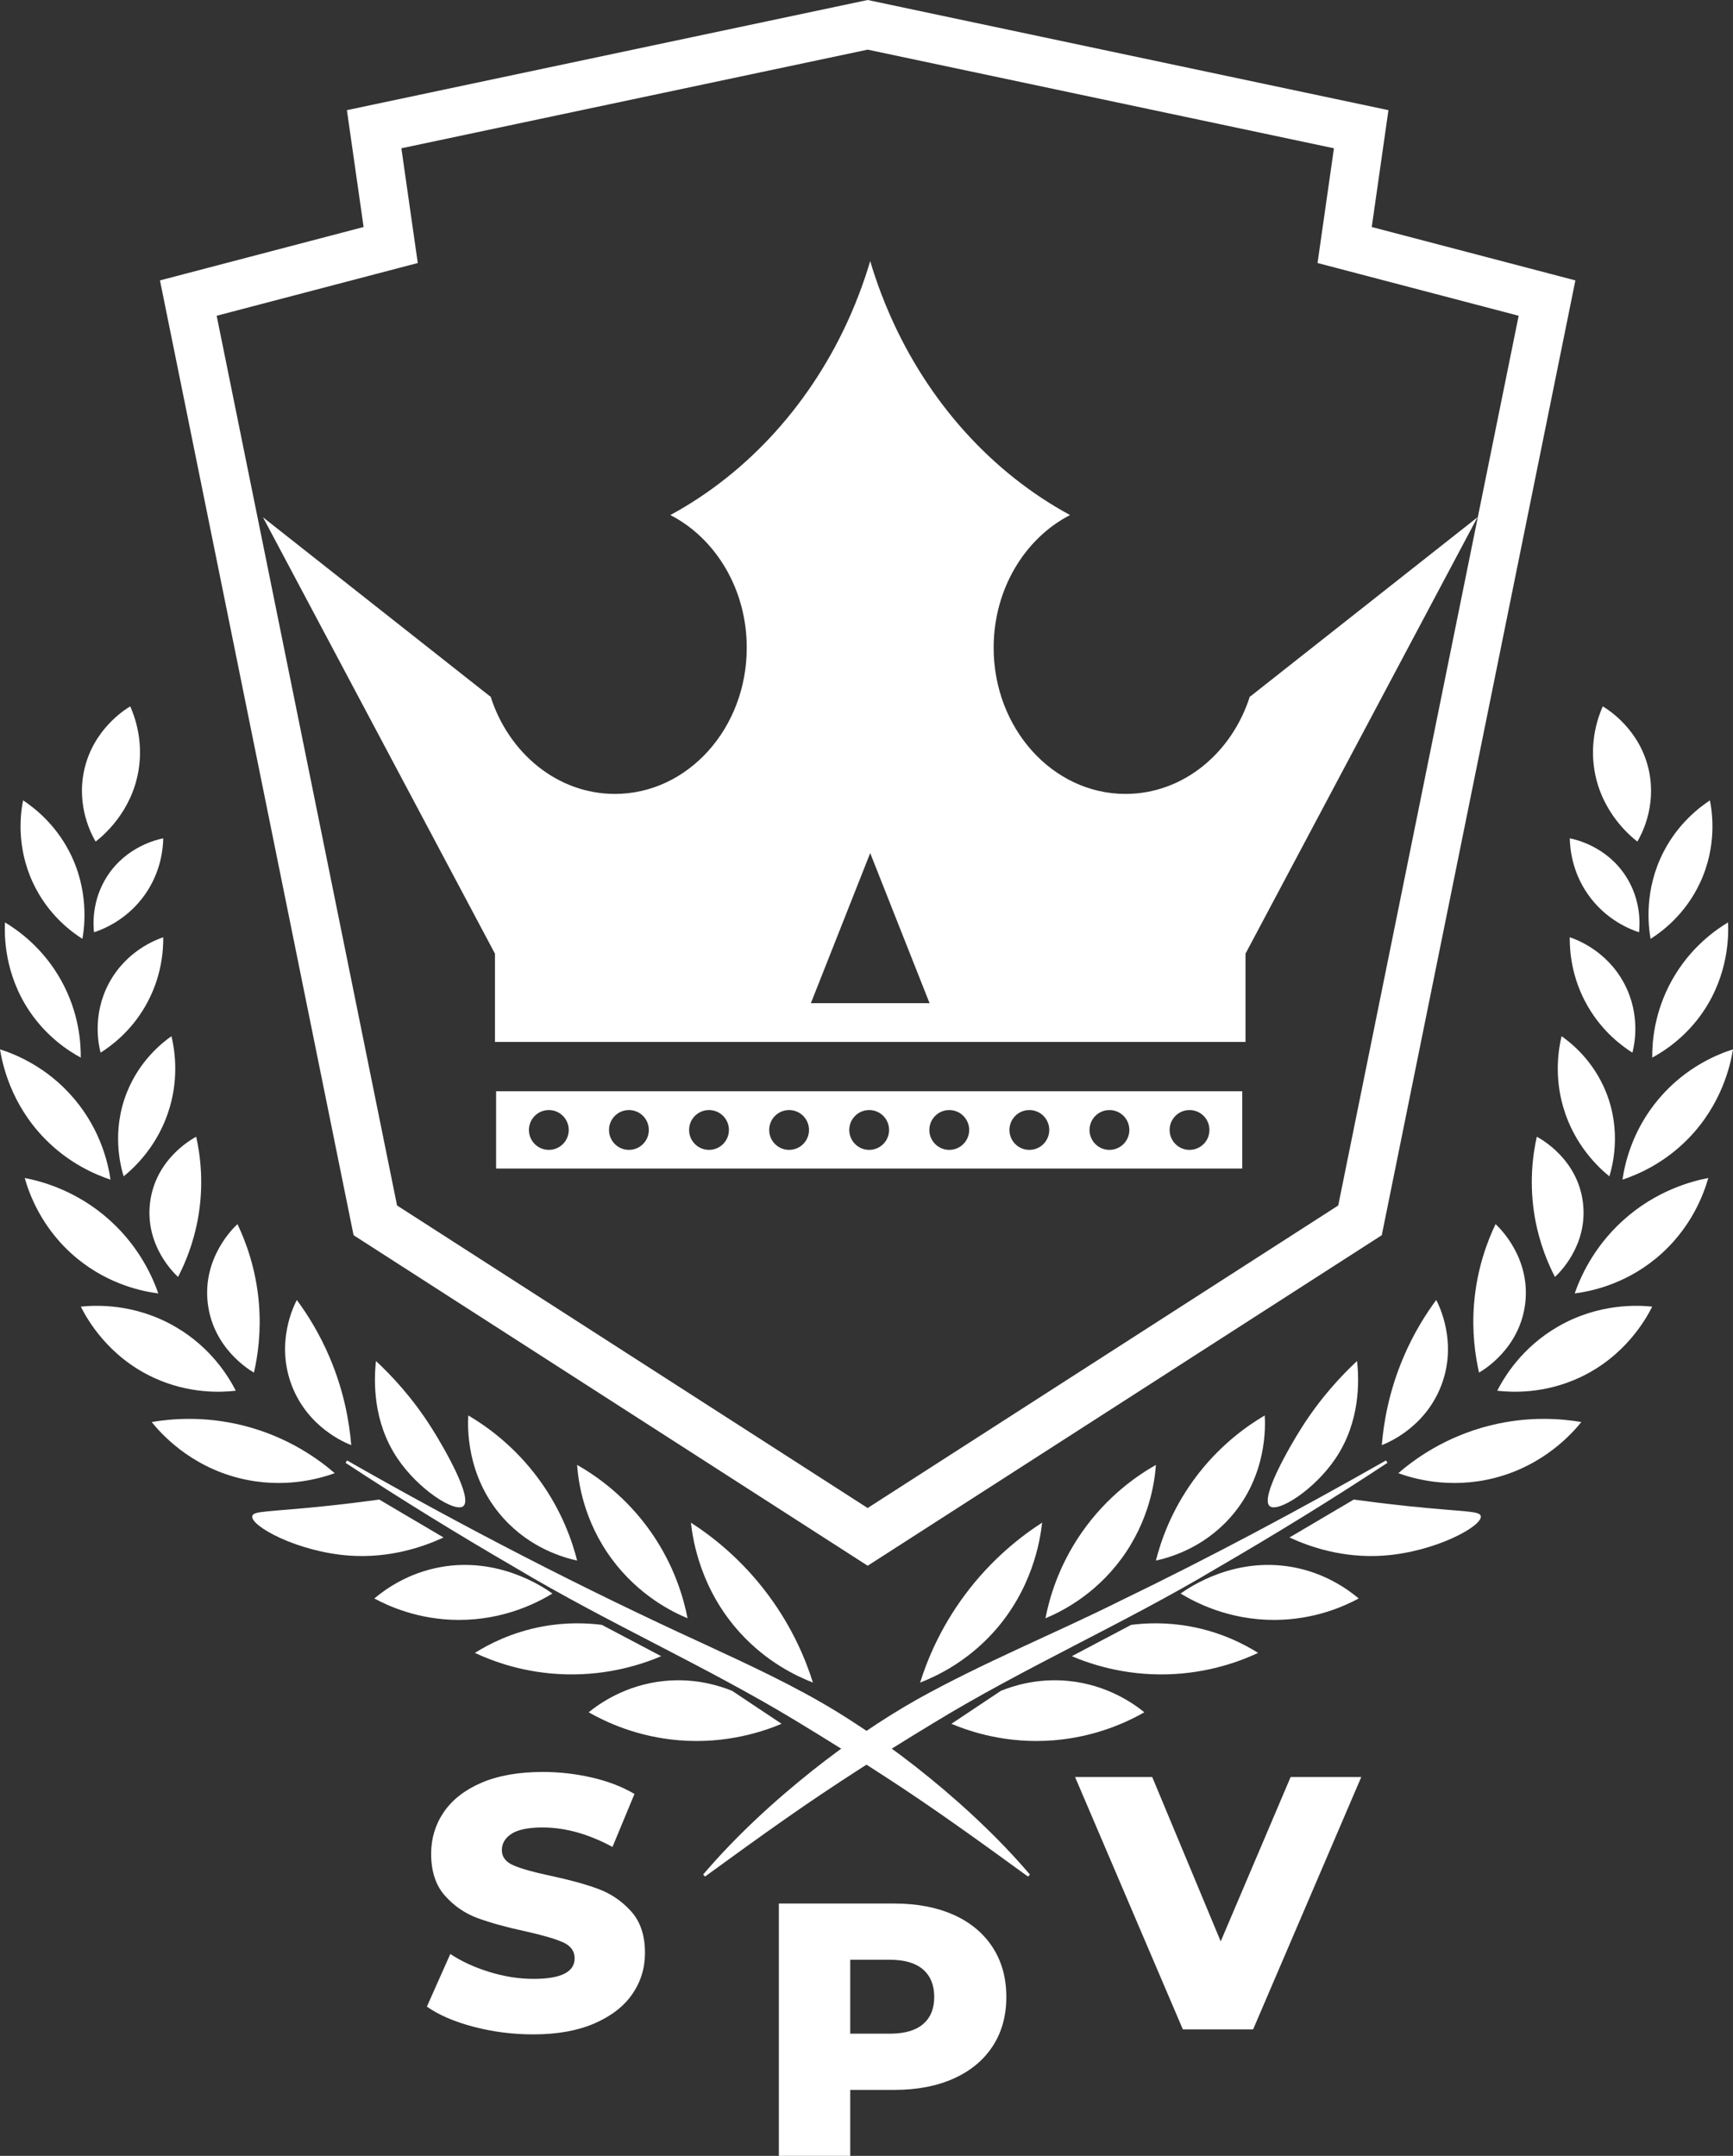 <?xml version="1.0" encoding="UTF-8"?>
<svg id="Layer_1" data-name="Layer 1" xmlns="http://www.w3.org/2000/svg" viewBox="0 0 508.31 632.3">
  <rect x="0" y="0" width="508.31" height="632.3" fill="#333333" stroke="none"/>
  <defs>
    <style>
      .cls-1 {
        fill: #fff;
      }
    </style>
  </defs>
  <g>
    <g>
      <g>
        <path class="cls-1" d="m28.05,246.83c-1.13-1.93-5.66-10.18-3.39-20.8,2.58-12.04,11.94-17.9,13.54-18.86,1.27,2.88,3.92,9.95,2.42,18.86-2.06,12.23-10.46,19.15-12.57,20.8Z"/>
        <path class="cls-1" d="m6.77,234.74c-.67,3.38-2.18,13.31,2.9,24.18,4.44,9.5,11.5,14.54,14.51,16.44.63-3.63,1.99-14.34-3.87-25.63-4.27-8.22-10.35-12.88-13.54-14.99Z"/>
        <path class="cls-1" d="m1.45,270.53c-.18,3.99-.14,15.18,7.25,26.12,5.1,7.53,11.43,11.61,14.99,13.54.04-4.09-.42-13.1-5.8-22.73-5.42-9.7-12.94-14.83-16.44-16.93Z"/>
        <path class="cls-1" d="m0,307.77c.73,4.47,3.23,16.02,13.06,26.12,7.19,7.39,15.05,10.66,19.35,12.09-.6-4.15-2.6-14.19-10.64-23.7-8.11-9.6-17.77-13.24-21.76-14.51Z"/>
        <path class="cls-1" d="m7.25,345.49c1.13,4.02,4.76,14.95,15.48,23.7,9.51,7.76,19.46,9.61,23.7,10.16-1.55-4.46-5.33-13.35-14.03-21.28-9.85-8.98-20.5-11.68-25.15-12.57Z"/>
        <path class="cls-1" d="m23.7,383.22c1.78,3.54,7.87,14.55,21.28,20.8,10.44,4.86,19.98,4.35,24.18,3.87-1.87-3.67-7.05-12.63-17.9-18.86-12.02-6.91-23.58-6.22-27.57-5.8Z"/>
        <path class="cls-1" d="m44.5,417.07c5.61-.95,15.23-1.84,26.6.97,13.46,3.32,22.58,10.14,27.08,14.03-4.05,1.47-14.85,4.77-28.05,1.45-14.66-3.69-23.03-13.21-25.63-16.44Z"/>
        <path class="cls-1" d="m74,444.64c.34-1.57,4.83-1.18,21.28-2.9,6.76-.71,12.29-1.43,15.96-1.93,6.29,3.71,12.57,7.42,18.86,11.12-5.87,2.71-15.63,6.15-27.57,5.32-15.2-1.06-29.17-8.7-28.54-11.61Z"/>
        <path class="cls-1" d="m109.79,468.82c3.28-2.75,9.86-7.46,19.35-9.19,17.02-3.11,30.14,5.78,32.89,7.74-4.11,2.51-13.99,7.79-27.57,7.74-11.7-.04-20.45-4.02-24.67-6.29Z"/>
        <path class="cls-1" d="m139.29,484.78c4.07-2.55,10.82-6.07,19.83-7.74,7.08-1.31,13.15-1.02,17.41-.48,5.8,3.06,11.61,6.13,17.41,9.19-5.38,2.28-15.29,5.66-28.05,5.32-12.09-.33-21.39-3.85-26.6-6.29Z"/>
        <path class="cls-1" d="m172.66,502.2c3.01-2.44,10.78-8.06,22.25-9.19,9.09-.9,16.25,1.45,19.83,2.9,4.84,3.22,9.67,6.45,14.51,9.67-5.33,2.24-16.12,5.95-29.99,4.84-12.44-1-21.69-5.42-26.6-8.22Z"/>
        <path class="cls-1" d="m50.3,303.9c-2.8,1.97-9.33,7.14-13.06,16.44-4.59,11.46-1.9,21.62-.97,24.67,2.89-2.34,10.24-8.95,13.54-20.31,2.69-9.27,1.36-17.11.48-20.8Z"/>
        <path class="cls-1" d="m29.5,308.74c-.52-2.05-2.56-10.95,2.42-20.31,5.13-9.65,14.03-12.89,15.96-13.54.04,3.62-.35,11.76-5.32,20.31-4.32,7.45-10.03,11.62-13.06,13.54Z"/>
        <path class="cls-1" d="m27.57,273.43c-.23-2.18-.7-9.36,3.87-16.44,5.64-8.75,14.72-10.77,16.44-11.12-.05,2.65-.52,9.58-5.32,16.44-5.3,7.58-12.56,10.32-14.99,11.12Z"/>
        <path class="cls-1" d="m52.23,374.51c-.82-.73-9.77-9.02-8.22-21.76,1.58-12.99,12.64-18.88,13.54-19.35,1.17,5.26,2.37,13.88.48,24.18-1.32,7.18-3.72,12.91-5.8,16.93Z"/>
        <path class="cls-1" d="m74.48,402.56c-1.14-.64-11.96-7.02-13.54-20.31-1.61-13.56,7.8-22.39,8.71-23.22,2.37,4.97,5.44,12.96,6.29,23.22.7,8.4-.34,15.43-1.45,20.31Z"/>
        <path class="cls-1" d="m103.02,423.84c-1.76-.68-12.66-5.13-17.41-17.41-4.88-12.62.6-23.53,1.45-25.15,3.13,4.23,6.68,9.87,9.67,16.93,4.26,10.06,5.76,19.16,6.29,25.63Z"/>
        <path class="cls-1" d="m135.91,441.74c-2.42,2-13.13-4.77-19.35-14.03-7.29-10.84-6.89-22.86-6.29-28.54,4.48,4.17,10.69,10.7,16.44,19.83,3.51,5.57,12.05,20.37,9.19,22.73Z"/>
        <path class="cls-1" d="m169.28,457.7c-3.68-.8-13.64-3.47-21.76-12.57-10.97-12.29-10.34-27.05-10.16-29.99,5.12,3.02,13.5,8.84,20.8,18.86,6.7,9.2,9.7,18.11,11.12,23.7Z"/>
        <path class="cls-1" d="m201.68,474.63c-4.39-1.82-14.29-6.63-22.25-17.41-8.36-11.34-9.82-22.85-10.16-27.57,5.12,2.9,14.18,8.93,21.76,19.83,6.91,9.93,9.54,19.52,10.64,25.15Z"/>
        <path class="cls-1" d="m238.44,493.49c-4.98-1.94-13.55-6.06-21.28-14.51-11.6-12.68-13.92-27.05-14.51-32.4,5.94,3.83,14.77,10.54,22.73,21.28,7.24,9.76,11.03,19.17,13.06,25.63Z"/>
        <path class="cls-1" d="m301.52,550.38c-13.88-10.09-27.59-20.03-41.94-29.32-8.62-5.62-17.36-11.03-26.14-16.37-26.61-16.12-55.31-28.77-82.04-44.76-16.97-9.85-33.68-20.12-50.04-30.89l.43-.7c34,19.4,68.7,37.34,104.29,53.64,13.34,6.19,26.95,12.42,39.57,20.17,12.63,7.79,24.53,16.76,35.63,26.6,7.38,6.57,14.4,13.53,20.81,21.04l-.56.6h0Z"/>
      </g>
      <g>
        <path class="cls-1" d="m480.26,246.83c1.13-1.93,5.66-10.18,3.39-20.8-2.58-12.04-11.94-17.9-13.54-18.86-1.27,2.88-3.92,9.95-2.42,18.86,2.06,12.23,10.46,19.15,12.57,20.8Z"/>
        <path class="cls-1" d="m501.54,234.74c.67,3.38,2.18,13.31-2.9,24.18-4.44,9.5-11.5,14.54-14.51,16.44-.63-3.63-1.99-14.34,3.87-25.63,4.27-8.22,10.35-12.88,13.54-14.99Z"/>
        <path class="cls-1" d="m506.86,270.53c.18,3.99.14,15.18-7.25,26.12-5.1,7.53-11.43,11.61-14.99,13.54-.04-4.09.42-13.1,5.8-22.73,5.42-9.7,12.94-14.83,16.44-16.93Z"/>
        <path class="cls-1" d="m508.31,307.77c-.73,4.47-3.23,16.02-13.06,26.12-7.19,7.39-15.05,10.66-19.35,12.09.6-4.15,2.6-14.19,10.64-23.7,8.11-9.6,17.77-13.24,21.76-14.51Z"/>
        <path class="cls-1" d="m501.06,345.49c-1.13,4.02-4.76,14.95-15.48,23.7-9.51,7.76-19.46,9.61-23.7,10.16,1.55-4.46,5.33-13.35,14.03-21.28,9.85-8.98,20.5-11.68,25.15-12.57Z"/>
        <path class="cls-1" d="m484.62,383.22c-1.78,3.54-7.87,14.55-21.28,20.8-10.44,4.86-19.98,4.35-24.18,3.87,1.87-3.67,7.05-12.63,17.9-18.86,12.02-6.91,23.58-6.22,27.57-5.8Z"/>
        <path class="cls-1" d="m463.82,417.07c-5.61-.95-15.23-1.84-26.6.97-13.46,3.32-22.58,10.14-27.08,14.03,4.05,1.47,14.85,4.77,28.05,1.45,14.66-3.69,23.03-13.21,25.63-16.44Z"/>
        <path class="cls-1" d="m434.32,444.64c-.34-1.57-4.83-1.18-21.28-2.9-6.76-.71-12.29-1.43-15.96-1.93-6.29,3.71-12.57,7.42-18.86,11.12,5.87,2.71,15.63,6.15,27.57,5.32,15.2-1.06,29.17-8.7,28.54-11.61Z"/>
        <path class="cls-1" d="m398.53,468.82c-3.28-2.75-9.86-7.46-19.35-9.19-17.02-3.11-30.14,5.78-32.89,7.74,4.11,2.51,13.99,7.79,27.57,7.74,11.7-.04,20.45-4.02,24.67-6.29Z"/>
        <path class="cls-1" d="m369.02,484.78c-4.07-2.55-10.82-6.07-19.83-7.74-7.08-1.31-13.15-1.02-17.41-.48-5.8,3.06-11.61,6.13-17.41,9.19,5.38,2.28,15.29,5.66,28.05,5.32,12.09-.33,21.39-3.85,26.6-6.29Z"/>
        <path class="cls-1" d="m335.65,502.2c-3.01-2.44-10.78-8.06-22.25-9.19-9.09-.9-16.25,1.45-19.83,2.9-4.84,3.22-9.67,6.45-14.51,9.67,5.33,2.24,16.12,5.95,29.99,4.84,12.44-1,21.69-5.42,26.6-8.22Z"/>
        <path class="cls-1" d="m458.02,303.9c2.8,1.97,9.33,7.14,13.06,16.44,4.59,11.46,1.9,21.62.97,24.67-2.89-2.34-10.24-8.95-13.54-20.31-2.69-9.27-1.36-17.11-.48-20.8Z"/>
        <path class="cls-1" d="m478.81,308.74c.52-2.05,2.56-10.95-2.42-20.31-5.13-9.65-14.03-12.89-15.96-13.54-.04,3.62.35,11.76,5.32,20.31,4.32,7.45,10.03,11.62,13.06,13.54Z"/>
        <path class="cls-1" d="m480.75,273.43c.23-2.18.7-9.36-3.87-16.44-5.64-8.75-14.72-10.77-16.44-11.12.05,2.65.52,9.58,5.32,16.44,5.3,7.58,12.56,10.32,14.99,11.12Z"/>
        <path class="cls-1" d="m456.08,374.51c.82-.73,9.77-9.02,8.22-21.76-1.58-12.99-12.64-18.88-13.54-19.35-1.17,5.26-2.37,13.88-.48,24.18,1.32,7.18,3.72,12.91,5.8,16.93Z"/>
        <path class="cls-1" d="m433.83,402.56c1.14-.64,11.96-7.02,13.54-20.31,1.61-13.56-7.8-22.39-8.71-23.22-2.37,4.97-5.44,12.96-6.29,23.22-.7,8.4.34,15.43,1.45,20.31Z"/>
        <path class="cls-1" d="m405.3,423.84c1.76-.68,12.66-5.13,17.41-17.41,4.88-12.62-.6-23.53-1.45-25.15-3.13,4.23-6.68,9.87-9.67,16.93-4.26,10.06-5.76,19.16-6.29,25.63Z"/>
        <path class="cls-1" d="m372.41,441.74c2.42,2,13.13-4.77,19.35-14.03,7.29-10.84,6.89-22.86,6.29-28.54-4.48,4.17-10.69,10.7-16.44,19.83-3.51,5.57-12.05,20.37-9.19,22.73Z"/>
        <path class="cls-1" d="m339.04,457.7c3.68-.8,13.64-3.47,21.76-12.57,10.97-12.29,10.34-27.05,10.16-29.99-5.12,3.02-13.5,8.84-20.8,18.86-6.7,9.2-9.7,18.11-11.12,23.7Z"/>
        <path class="cls-1" d="m306.63,474.63c4.39-1.82,14.29-6.63,22.25-17.41,8.36-11.34,9.82-22.85,10.16-27.57-5.12,2.9-14.18,8.93-21.76,19.83-6.91,9.93-9.54,19.52-10.64,25.15Z"/>
        <path class="cls-1" d="m269.88,493.49c4.98-1.94,13.55-6.06,21.28-14.51,11.6-12.68,13.92-27.05,14.51-32.4-5.94,3.83-14.77,10.54-22.73,21.28-7.24,9.76-11.03,19.17-13.06,25.63Z"/>
        <path class="cls-1" d="m206.24,549.78c9.62-11.25,20.58-21.36,32.16-30.57,9.71-7.67,19.9-14.75,30.68-20.83,19.36-10.8,39.89-19.08,59.66-28.94,26.41-12.77,52.26-26.6,77.79-41.11,0,0,.43.7.43.7-16.36,10.78-33.07,21.05-50.04,30.9-27.26,16.3-56.55,29.13-83.59,45.7-14.5,8.8-28.81,17.91-42.7,27.65-7.99,5.56-15.86,11.33-23.84,17.1l-.56-.6h0Z"/>
      </g>
    </g>
    <g>
      <path class="cls-1" d="m254.5,14.56l136.76,28.93-3.01,21.08-1.8,12.57,12.28,3.22,46.71,12.25-52.92,260.95-138.03,88.73-138.03-88.73L63.55,92.61l46.71-12.25,12.28-3.22-1.8-12.57-3.01-21.08L254.5,14.56m0-14.56L101.75,32.31l4.9,34.27-59.73,15.66,56.79,280.04,150.79,96.94,150.79-96.94,56.79-280.04-59.73-15.66,4.9-34.27L254.5,0h0Z"/>
      <path class="cls-1" d="m366.7,204.28l-.08-.08c-5.29,16.69-19.63,28.65-36.49,28.65-21.36,0-38.68-19.2-38.68-42.88,0-17.23,9.18-32.1,22.41-38.91-23.01-12.46-41.69-33.22-52.87-58.77-.89-2.02-1.73-4.07-2.52-6.16-1.17-3.08-2.24-6.22-3.19-9.42-.01-.04-.03-.09-.04-.14-.01.04-.03.09-.04.14-.95,3.2-2.02,6.35-3.19,9.42-.79,2.09-1.63,4.14-2.51,6.16-11.19,25.54-29.87,46.3-52.88,58.77,13.24,6.81,22.41,21.67,22.41,38.91,0,23.68-17.32,42.88-38.67,42.88-16.86,0-31.21-11.96-36.49-28.65l-.08.08-66.65-52.56,68.03,127.98v25.9h220.15v-25.9l68.03-127.98-66.65,52.56Zm-128.86,89.94l8.7-22.01,8.7-22.01,8.7,22.01,8.71,22.01h-34.82Z"/>
      <path class="cls-1" d="m145.51,320.06v22.67h218.86v-22.67h-218.86Zm15.47,17.19c-3.23,0-5.84-2.61-5.84-5.84s2.62-5.84,5.84-5.84,5.84,2.61,5.84,5.84-2.62,5.84-5.84,5.84Zm23.49,0c-3.23,0-5.84-2.61-5.84-5.84s2.61-5.84,5.84-5.84,5.84,2.61,5.84,5.84-2.61,5.84-5.84,5.84Zm23.49,0c-3.23,0-5.84-2.61-5.84-5.84s2.62-5.84,5.84-5.84,5.84,2.61,5.84,5.84-2.62,5.84-5.84,5.84Zm23.49,0c-3.23,0-5.84-2.61-5.84-5.84s2.62-5.84,5.84-5.84,5.84,2.61,5.84,5.84-2.61,5.84-5.84,5.84Zm23.49,0c-3.23,0-5.84-2.61-5.84-5.84s2.61-5.84,5.84-5.84,5.84,2.61,5.84,5.84-2.62,5.84-5.84,5.84Zm23.49,0c-3.23,0-5.84-2.61-5.84-5.84s2.62-5.84,5.84-5.84,5.84,2.61,5.84,5.84-2.61,5.84-5.84,5.84Zm23.49,0c-3.23,0-5.84-2.61-5.84-5.84s2.61-5.84,5.84-5.84,5.84,2.61,5.84,5.84-2.62,5.84-5.84,5.84Zm23.49,0c-3.23,0-5.84-2.61-5.84-5.84s2.62-5.84,5.84-5.84,5.84,2.61,5.84,5.84-2.62,5.84-5.84,5.84Zm23.49,0c-3.23,0-5.84-2.61-5.84-5.84s2.61-5.84,5.84-5.84,5.84,2.61,5.84,5.84-2.61,5.84-5.84,5.84Z"/>
    </g>
  </g>
  <path class="cls-1" d="m175.48,554.01c-3.7-1.37-8.37-2.66-14.01-3.86-5.01-1.06-8.64-2.08-10.89-3.07-2.26-.99-3.38-2.47-3.38-4.44s.95-3.58,2.85-4.81c1.9-1.23,4.93-1.85,9.09-1.85,6.62,0,13.46,1.9,20.51,5.71l6.45-15.54c-3.59-2.11-7.75-3.72-12.48-4.81-4.72-1.09-9.52-1.64-14.38-1.64-7.12,0-13.13,1.06-18.03,3.17-4.9,2.11-8.58,4.99-11.05,8.62-2.47,3.63-3.7,7.7-3.7,12.21,0,5.15,1.34,9.23,4.02,12.26,2.68,3.03,5.88,5.23,9.62,6.61,3.74,1.37,8.39,2.66,13.96,3.86,5.08,1.13,8.76,2.2,11.05,3.22,2.29,1.02,3.44,2.59,3.44,4.71,0,4.02-4.02,6.03-12.05,6.03-4.23,0-8.53-.67-12.9-2.01-4.37-1.34-8.21-3.1-11.52-5.29l-6.87,15.44c3.52,2.47,8.1,4.44,13.75,5.92,5.64,1.48,11.45,2.22,17.45,2.22,7.05,0,13.04-1.08,17.97-3.22,4.93-2.15,8.63-5.02,11.1-8.62,2.47-3.59,3.7-7.61,3.7-12.05,0-5.14-1.36-9.22-4.07-12.21-2.71-2.99-5.92-5.18-9.62-6.56Zm203.08-32.83l-20.51,48.21-20.09-48.21h-22.63l31.61,74.01h20.62l31.72-74.01h-20.72Zm-98.83,40.44c-4.93-2.22-10.75-3.33-17.45-3.33h-33.83v74.01h20.93v-19.35h12.9c6.7,0,12.51-1.11,17.45-3.33,4.93-2.22,8.74-5.37,11.42-9.46,2.68-4.09,4.02-8.92,4.02-14.49s-1.34-10.41-4.02-14.54c-2.68-4.12-6.49-7.3-11.42-9.52Zm-8.99,32.04c-2.19,1.87-5.43,2.8-9.73,2.8h-11.63v-21.68h11.63c4.3,0,7.54.95,9.73,2.85,2.18,1.9,3.28,4.58,3.28,8.04s-1.09,6.12-3.28,7.98Z"/>
</svg>